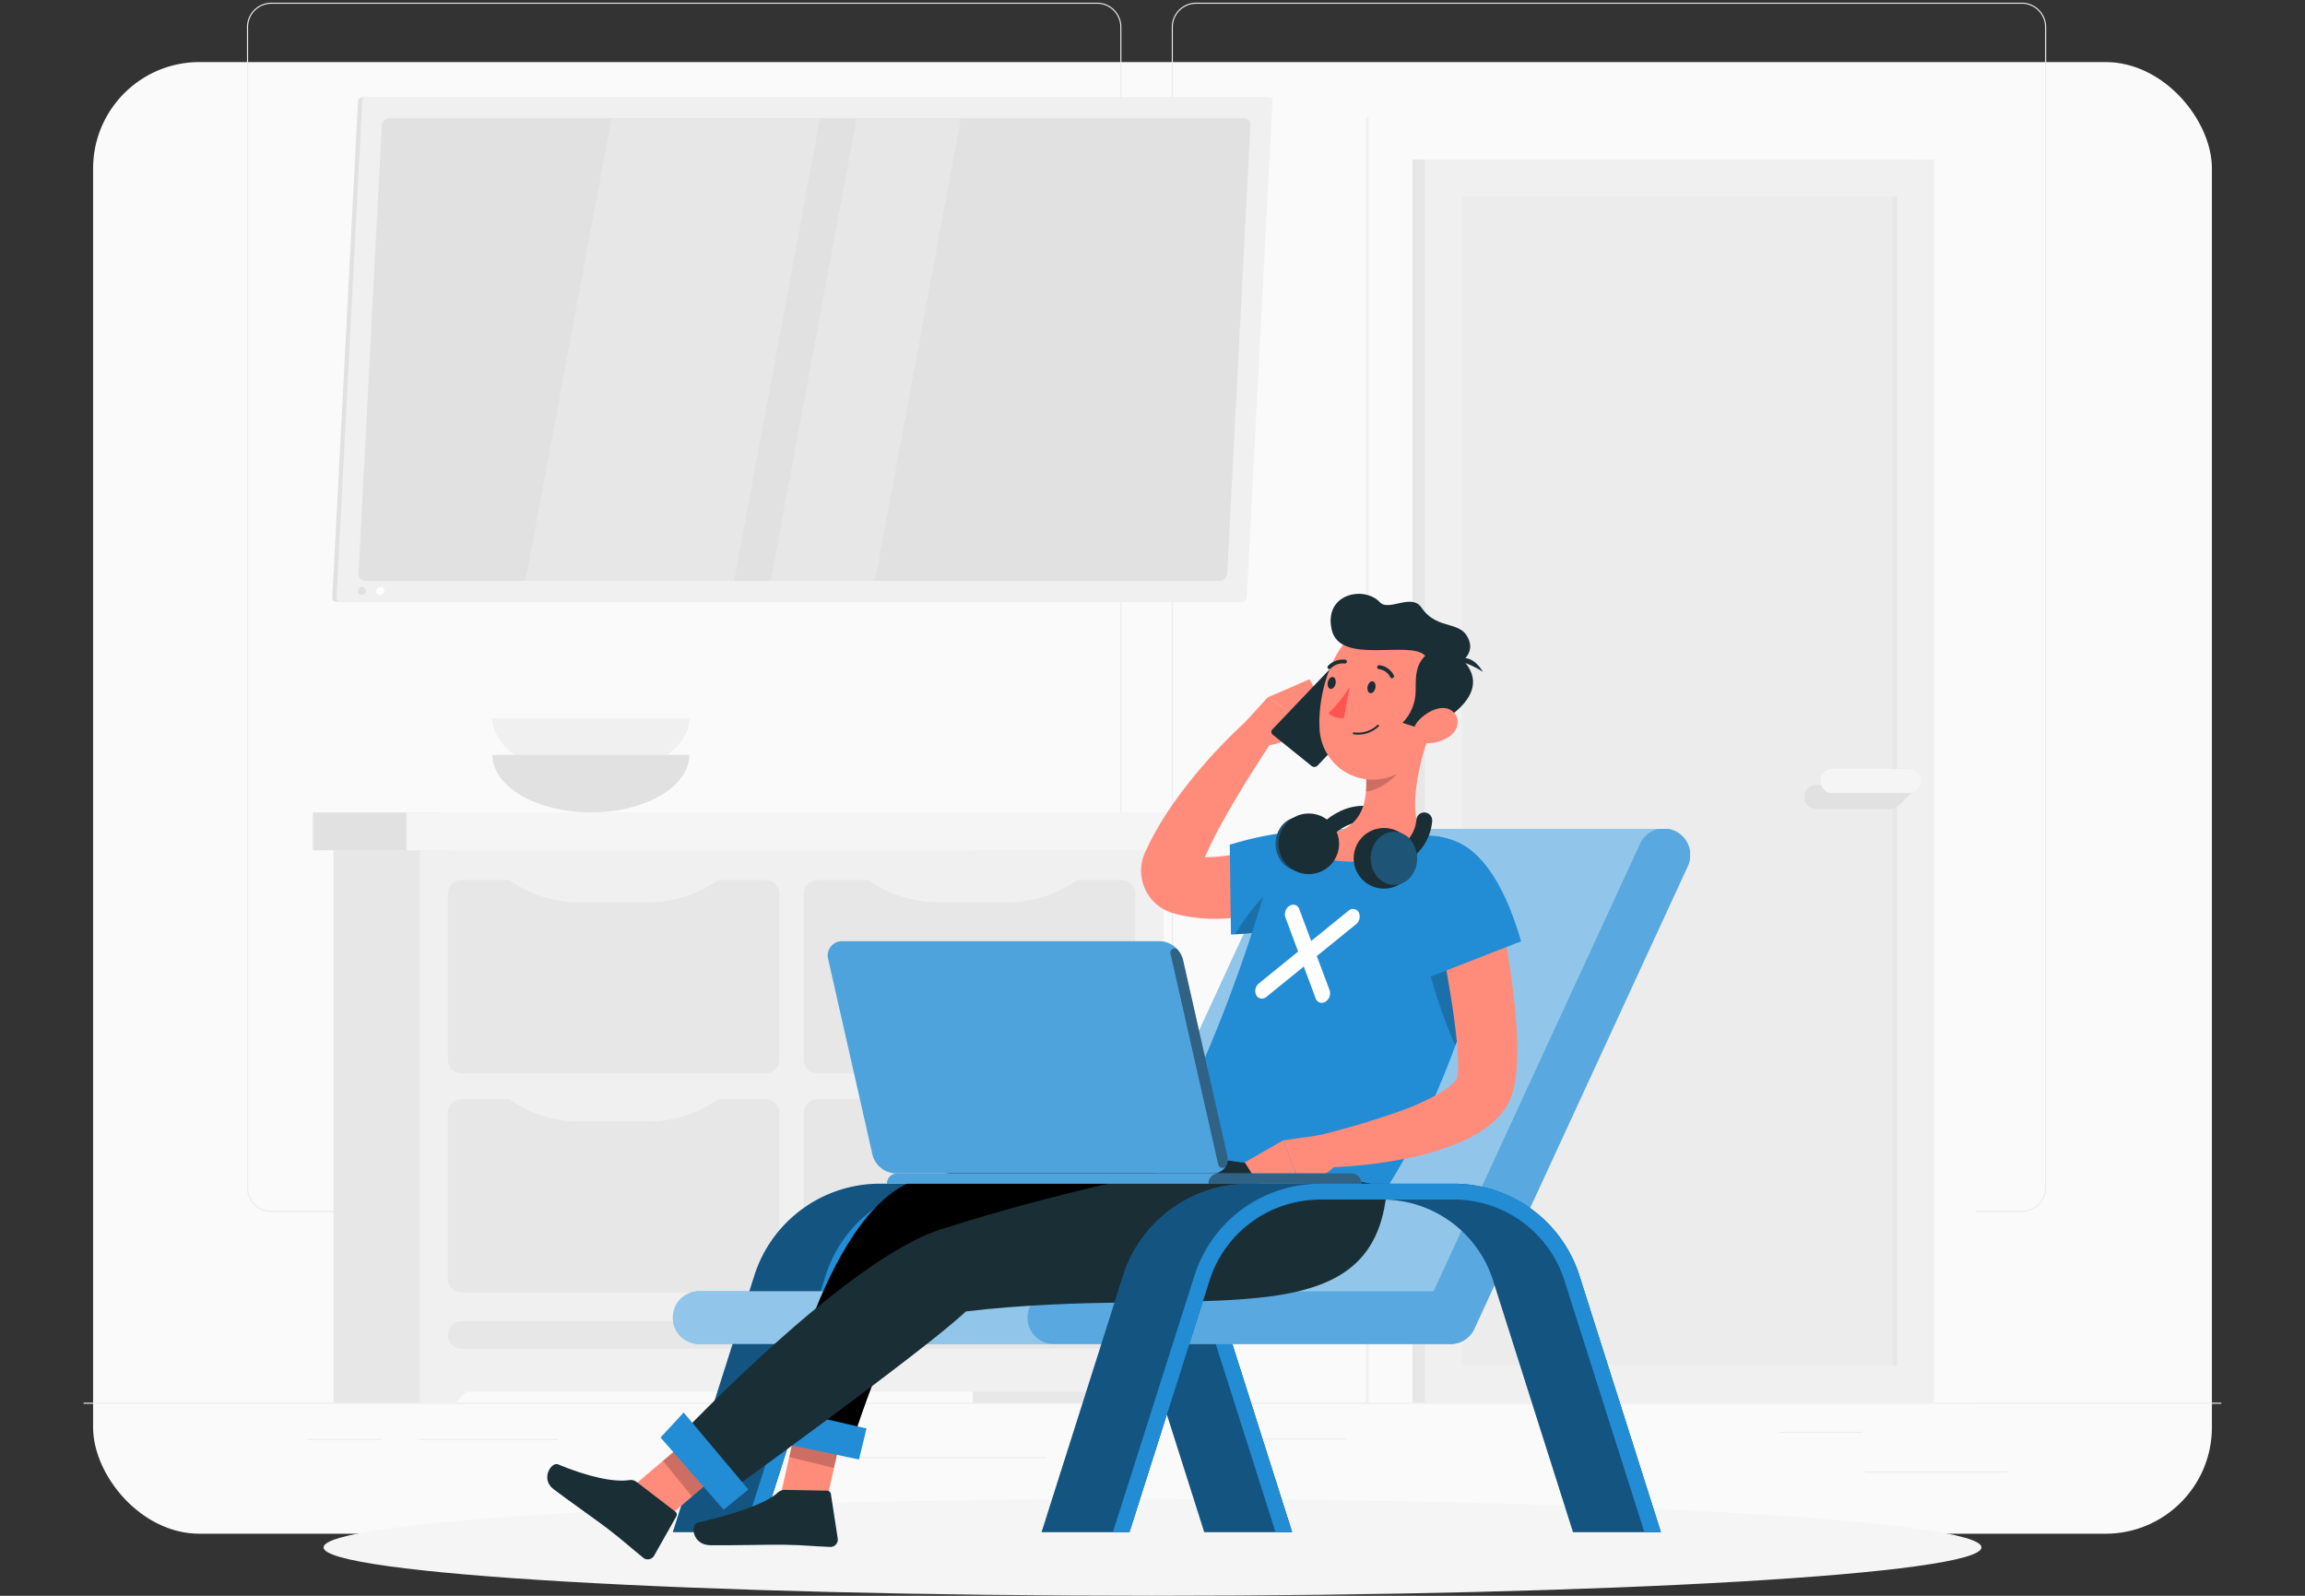 <svg xmlns="http://www.w3.org/2000/svg" id="Layer_1" viewBox="0 0 520 360"><rect x="0" y="0" width="520" height="360" fill="#333333" stroke="none"/><defs><clipPath id="clippath"><path d="M18.87.61h482.26V360H18.87z" class="cls-1"/></clipPath><clipPath id="clippath-1"><path d="M18.87.61h482.26V360H18.87z" class="cls-1"/></clipPath><clipPath id="clippath-2"><path d="M151.79 267.04H291.5v78.6H151.79z" class="cls-1"/></clipPath><clipPath id="clippath-3"><path d="M151.79 187h229.48v116.21H151.79z" class="cls-1"/></clipPath><clipPath id="clippath-4"><path d="M231.79 187h149.49v116.21H231.79z" class="cls-1"/></clipPath><clipPath id="clippath-5"><path d="M278.64 196.81h25.28v13.97h-25.28z" class="cls-1"/></clipPath><clipPath id="clippath-6"><path d="M178.05 316.12h12.61v15.06h-12.61z" class="cls-1"/></clipPath><clipPath id="clippath-7"><path d="M320.1 193.64h16.88v42.18H320.1z" class="cls-1"/></clipPath><clipPath id="clippath-8"><path d="M287.78 184.36h10.47v12h-10.47z" class="cls-1"/></clipPath><clipPath id="clippath-9"><path d="M308.14 168.57h8.77v9.99h-8.77z" class="cls-1"/></clipPath><clipPath id="clippath-10"><path d="M149.56 321.22h15.34v16.4h-15.34z" class="cls-1"/></clipPath><clipPath id="clippath-11"><path d="M309.22 187.64h10.47v12h-10.47z" class="cls-1"/></clipPath><clipPath id="clippath-12"><path d="M200.09 264.7h107.09v2.35H200.09z" class="cls-1"/></clipPath><clipPath id="clippath-13"><path d="M272.6 264.7h34.58v2.35H272.6z" class="cls-1"/></clipPath><clipPath id="clippath-14"><path d="M186.76 212.34h90.18v52.35h-90.18z" class="cls-1"/></clipPath><clipPath id="clippath-15"><path d="M264.03 213.94h12.91v49.53h-12.91z" class="cls-1"/></clipPath><clipPath id="clippath-16"><path d="M234.99 267.04H374.7v78.6H234.99z" class="cls-1"/></clipPath><style>.cls-1{fill:none}.cls-2{fill:#228cd5}.cls-3{fill:#1a2e35}.cls-22{fill:#e7e7e7}.cls-23{fill:#fff}.cls-24{fill:#f0f0f0}.cls-25{fill:#fafafa}.cls-26{opacity:.4}.cls-27{opacity:.5}.cls-28{opacity:.2}.cls-29{fill:#f5f5f5}.cls-30{fill:#e1e1e1}.cls-31{fill:#ff8b7b}.cls-33{fill:#ececec}</style></defs><g id="_3.8"><rect id="Rectangle_4587" width="520" height="360" rx="24" ry="24" style="fill:transparent"/><rect id="Rectangle_4588" width="478" height="332" x="21" y="14" class="cls-25" rx="24" ry="24"/><g id="Group_5510" style="clip-path:url(#clippath)"><g id="Group_5509"><path id="Rectangle_3377" d="M18.87 316.44h482.26v.24H18.87z" class="cls-33"/><path id="Rectangle_3378" d="M420.86 331.96h31.95v.24h-31.95z" class="cls-33"/><path id="Rectangle_3379" d="M277.23 324.51h26.39v.24h-26.39z" class="cls-33"/><path id="Rectangle_3380" d="M401.39 323.01h18.51v.24h-18.51z" class="cls-33"/><path id="Rectangle_3381" d="M69.47 324.63h16.54v.24H69.47z" class="cls-33"/><path id="Rectangle_3382" d="M94.59 324.63h31.23v.24H94.59z" class="cls-33"/><path id="Rectangle_3383" d="M177.8 328.7h58.23v.24H177.8z" class="cls-33"/><g id="Group_5508" style="clip-path:url(#clippath-1)"><g id="Group_5507"><path id="Path_5144" d="M247.48 273.42H61.23c-3.04 0-5.5-2.47-5.51-5.51V6.11c0-3.04 2.47-5.5 5.51-5.51h186.25c3.04 0 5.5 2.47 5.5 5.51v261.8c0 3.04-2.46 5.5-5.5 5.51M61.23.85a5.26 5.26 0 0 0-5.26 5.26v261.8a5.26 5.26 0 0 0 5.26 5.26h186.25a5.26 5.26 0 0 0 5.26-5.26V6.11c0-2.91-2.36-5.26-5.26-5.27H61.23Z" class="cls-33"/><path id="Path_5145" d="M456.1 273.42H269.85c-3.04 0-5.5-2.47-5.5-5.51V6.11c0-3.04 2.46-5.5 5.5-5.51H456.1c3.04 0 5.5 2.47 5.51 5.51v261.8c0 3.04-2.47 5.5-5.51 5.51M269.85.85a5.26 5.26 0 0 0-5.26 5.26v261.8a5.26 5.26 0 0 0 5.26 5.26H456.1a5.26 5.26 0 0 0 5.26-5.26V6.11c0-2.91-2.36-5.26-5.26-5.27H269.85Z" class="cls-33"/><path id="Rectangle_3384" d="M308.74 26.43h136.89v290.01H308.74z" class="cls-25"/><path id="Rectangle_3385" d="M308.22 26.43h.51v290.01h-.51z" class="cls-24"/><path id="Rectangle_3386" d="M318.64 35.95h111.74v280.49H318.64z" class="cls-22"/><path id="Rectangle_3387" d="M321.43 35.95h114.93v280.49H321.43z" class="cls-24"/><path id="Path_5146" d="M427.98 178.53v3.53l3.53-3.53h-3.53Z" class="cls-30"/><path id="Rectangle_3388" d="M329.81 44.32h98.18v263.74h-98.18z" class="cls-33"/><path id="Rectangle_3389" d="M426.92 44.32h1.06v263.74h-1.06z" class="cls-22"/><path id="Path_5147" d="M409.73 177.09c-1.5 0-2.71 1.22-2.71 2.72 0 1.5 1.21 2.71 2.71 2.71h17.19l1.06-.46v-4.97h-18.25Z" class="cls-30"/><path id="Path_5148" d="M430.58 178.91h-17.19c-1.5 0-2.71-1.22-2.71-2.72 0-1.5 1.21-2.71 2.71-2.71h17.19a2.714 2.714 0 1 1 .01 5.43" class="cls-29"/><path id="Path_5149" d="M75.76 135.73h203.67c.47 0 .86-.37.89-.85l5.8-112.06a.789.789 0 0 0-.75-.84H81.66c-.47 0-.86.37-.89.85l-5.8 112.06c-.03.44.3.82.74.84h.06" class="cls-30"/><path id="Path_5150" d="M76.71 135.73h203.66c.47 0 .86-.37.89-.85l5.81-112.06a.789.789 0 0 0-.75-.84H82.6c-.47 0-.86.37-.89.85l-5.8 112.06c-.03.44.3.82.74.84h.06" class="cls-24"/><path id="Path_5151" d="M82.53 133.3c-.03.5-.44.89-.94.9-.46 0-.85-.37-.85-.83v-.07c.03-.5.44-.89.94-.9.46 0 .85.37.85.83v.07" class="cls-30"/><path id="Path_5152" d="M86.69 133.3c-.03.5-.44.89-.94.9-.46 0-.85-.37-.85-.83v-.07c.03-.5.44-.89.94-.9.46 0 .85.37.85.83v.07" class="cls-23"/><path id="Path_5153" d="m276.85 129.5 5.24-101.29c.05-.79-.55-1.48-1.34-1.53H87.74c-.86 0-1.56.68-1.61 1.53L80.88 129.5c-.05.79.55 1.48 1.34 1.53h193.01c.86 0 1.56-.68 1.61-1.53" class="cls-30"/><path id="Path_5154" d="m165.62 131.03 19.39-104.36h-47.06l-19.4 104.36h47.06Z" class="cls-22"/><path id="Path_5155" d="m197.39 131.03 19.4-104.36h-23.53l-19.39 104.36h23.52Z" class="cls-22"/><path id="Rectangle_3390" d="M219.45 191.82h42.97v124.61h-42.97z" class="cls-22"/><path id="Path_5156" d="M254.26 316.44h8.16v-9.39H245.7l8.56 9.39Z" class="cls-24"/><path id="Rectangle_3391" d="M75.23 191.82h26.59v124.61H75.23z" class="cls-22"/><path id="Rectangle_3392" d="M70.61 183.27h28.54v8.55H70.61z" class="cls-30"/><path id="Rectangle_3393" d="M94.7 191.82h167.73v122.14H94.7z" class="cls-24"/><path id="Rectangle_3394" d="M91.71 183.27h175.33v8.55H91.71z" class="cls-29"/><path id="Path_5157" d="M256.1 251.1v37.36a3.11 3.11 0 0 1-3.12 3.11h-68.56c-1.72 0-3.12-1.39-3.12-3.11V251.1c0-1.72 1.4-3.12 3.12-3.12h68.56c1.72 0 3.12 1.4 3.12 3.12" class="cls-22"/><path id="Path_5158" d="M175.82 251.1v37.36a3.11 3.11 0 0 1-3.12 3.11h-68.56c-1.72 0-3.12-1.39-3.12-3.11V251.1c0-1.72 1.4-3.12 3.12-3.12h68.56c1.72 0 3.12 1.4 3.12 3.12" class="cls-22"/><path id="Path_5159" d="M256.09 301.17c0 1.72-1.4 3.12-3.12 3.12H104.15c-1.72 0-3.12-1.4-3.12-3.12s1.4-3.12 3.12-3.12h148.83c1.72 0 3.12 1.4 3.12 3.12" class="cls-22"/><path id="Path_5160" d="M145.82 253h-14.8a27.09 27.09 0 0 1-16.99-5.64h48.78a27.15 27.15 0 0 1-16.99 5.64" class="cls-24"/><path id="Path_5161" d="M226.85 253h-14.8a27.09 27.09 0 0 1-16.99-5.64h48.78a27.15 27.15 0 0 1-16.99 5.64" class="cls-24"/><path id="Path_5162" d="M256.1 201.65v37.37c0 1.72-1.39 3.12-3.11 3.12h-68.56c-1.72 0-3.12-1.39-3.12-3.12v-37.37c0-1.72 1.4-3.12 3.12-3.12h68.56c1.72 0 3.12 1.4 3.12 3.12" class="cls-22"/><path id="Path_5163" d="M175.82 201.65v37.37c0 1.72-1.39 3.12-3.11 3.12h-68.56c-1.72 0-3.12-1.39-3.12-3.12v-37.37c0-1.72 1.39-3.12 3.12-3.12h68.56c1.72 0 3.12 1.4 3.12 3.12" class="cls-22"/><path id="Path_5164" d="M145.82 203.54h-14.8a27.09 27.09 0 0 1-16.99-5.64h48.78a27.15 27.15 0 0 1-16.99 5.64" class="cls-24"/><path id="Path_5165" d="M226.85 203.54h-14.8a27.09 27.09 0 0 1-16.99-5.64h48.78a27.15 27.15 0 0 1-16.99 5.64" class="cls-24"/><path id="Path_5166" d="M102.86 316.44H94.7v-9.39h16.72l-8.56 9.39Z" class="cls-24"/><path id="Path_5167" d="M111.09 162.05c0 7.17 9.94 12.99 22.21 12.99s22.21-5.82 22.21-12.99h-44.42Z" class="cls-24"/><path id="Path_5168" d="M111.09 170.28c0 7.17 9.94 12.99 22.21 12.99s22.21-5.82 22.21-12.99h-44.42Z" class="cls-30"/><path id="Path_5169" d="M447.01 349.08c0 6.03-83.73 10.92-187.01 10.92s-187.01-4.89-187.01-10.92 83.73-10.92 187.01-10.92 187.01 4.89 187.01 10.92" class="cls-29"/><path id="Path_5170" d="M291.5 345.64h-19.82l-18.01-56.7c-3.44-10.94-13.6-18.37-25.06-18.33h-13.93a26.195 26.195 0 0 0-25.05 18.33l-18.02 56.7h-19.82l18.36-57.78a29.726 29.726 0 0 1 28.45-20.82h46.08c13.02-.03 24.55 8.4 28.46 20.82l18.36 57.78Z" class="cls-2"/><g id="Group_5464" class="cls-26"><g id="Group_5463" style="clip-path:url(#clippath-2)"><g id="Group_5462"><path id="Path_5171" d="M291.5 345.64h-19.82l-18.01-56.7c-3.44-10.94-13.6-18.37-25.06-18.33h-13.93a26.195 26.195 0 0 0-25.05 18.33l-18.02 56.7h-19.82l18.36-57.78a29.726 29.726 0 0 1 28.45-20.82h46.08c13.02-.03 24.55 8.4 28.46 20.82l18.36 57.78Z"/></g></g></g><path id="Path_5172" d="M291.5 345.64h-3.75l-18.01-56.7a26.185 26.185 0 0 0-25.06-18.33h-30.01a26.195 26.195 0 0 0-25.05 18.33l-18.02 56.7h-3.74l18.36-57.78a29.726 29.726 0 0 1 28.45-20.82h30.01c13.02-.03 24.55 8.4 28.46 20.82l18.36 57.78Z" class="cls-2"/><path id="Path_5173" d="M380.34 189.74a5.936 5.936 0 0 0-5.01-2.74h-80a5.95 5.95 0 0 0-5.4 3.45L243.41 291.3h-85.66c-3.29 0-5.95 2.66-5.95 5.95s2.66 5.95 5.95 5.95h169.46a5.95 5.95 0 0 0 5.4-3.45l48.12-104.31c.85-1.84.7-3.99-.39-5.7" class="cls-2"/><g id="Group_5467" class="cls-27"><g id="Group_5466" style="clip-path:url(#clippath-3)"><g id="Group_5465"><path id="Path_5174" d="M380.34 189.74a5.936 5.936 0 0 0-5.01-2.74h-80a5.95 5.95 0 0 0-5.4 3.45L243.41 291.3h-85.66c-3.29 0-5.95 2.66-5.95 5.95s2.66 5.95 5.95 5.95h169.46a5.95 5.95 0 0 0 5.4-3.45l48.12-104.31c.85-1.84.7-3.99-.39-5.7" class="cls-23"/></g></g></g><g id="Group_5470" class="cls-27"><g id="Group_5469" style="clip-path:url(#clippath-4)"><g id="Group_5468"><path id="Path_5175" d="M327.21 303.21h-89.47c-3.29 0-5.95-2.66-5.95-5.95s2.66-5.95 5.95-5.95h85.66l46.53-100.85c1.3-3.02 4.81-4.4 7.82-3.1s4.4 4.81 3.1 7.82c-.04.09-.08.17-.12.26l-48.12 104.32a5.943 5.943 0 0 1-5.4 3.46" class="cls-2"/></g></g></g><path id="Path_5176" d="m295.87 202.88-1.24.47-1.15.41c-.76.27-1.53.5-2.29.74-1.53.46-3.08.87-4.65 1.23-3.21.75-6.47 1.24-9.76 1.45-3.62.28-7.25 0-10.79-.82l-.72-.18-.36-.09-.18-.05c-.05-.01-.11-.03-.26-.08-1.06-.33-2.06-.83-2.95-1.48a9.968 9.968 0 0 1-3.45-11.57c.05-.15.11-.3.18-.44l.13-.28.27-.57.53-1.13c1.42-2.87 3.04-5.63 4.86-8.26 1.74-2.6 3.63-5.02 5.55-7.39 1.94-2.35 3.96-4.62 6.06-6.8 2.11-2.18 4.23-4.27 6.58-6.3l5.23 4.69c-3.1 4.79-6.29 9.68-9.14 14.56-.73 1.22-1.42 2.44-2.12 3.66-.65 1.24-1.35 2.45-1.97 3.68a72.853 72.853 0 0 0-3.33 7.31l-.33.9-.16.45-.08.22c-.02.06-.08.21-.02.07a3.16 3.16 0 0 0-1.03-3.73c-.3-.23-.63-.4-.98-.52-.07-.02-.04-.01 0 0h.09l.18.04.36.06c2.23.3 4.5.31 6.73.03 2.56-.3 5.1-.75 7.61-1.37 1.29-.29 2.58-.67 3.86-1.02l1.91-.57.94-.29.83-.27 5.06 13.25Z" class="cls-31"/><path id="Path_5177" d="M308.91 193.93c-3.14-5.98-13.02-8.95-31.48-3.38l.27 20.28s39.36-1.38 31.2-16.89" class="cls-2"/><g id="Group_5473" class="cls-28"><g id="Group_5472" style="clip-path:url(#clippath-5)"><g id="Group_5471"><path id="Path_5178" d="M297.97 197.07c-5.48-1.33-12.51 2.26-19.33 13.71 3.64-.21 17.18-1.21 25.24-5.28.34-4.04-1.13-7.27-5.9-8.42"/></g></g></g><path id="Path_5179" d="m185.19 344.3-9.79-3.81 5.47-24.38 9.8 3.81-5.47 24.38Z" class="cls-31"/><path id="Path_5180" d="m177.06 336.11 9.57.18c.43.02.78.35.82.77l1.53 9.95c.17.9-.42 1.77-1.32 1.94l-.24.03c-3.93-.13-5.74-.43-10.7-.5-3.05-.04-12.27.18-16.48.11-4.12-.06-4.55-4.7-2.81-5.1 7.82-1.77 15.38-4.28 17.96-6.72.45-.43 1.04-.67 1.66-.66" class="cls-3"/><g id="Group_5476" class="cls-28"><g id="Group_5475" style="clip-path:url(#clippath-6)"><g id="Group_5474"><path id="Path_5181" d="m190.66 319.93-9.8-3.81-2.81 12.57 10.1 2.49 2.51-11.24Z"/></g></g></g><path id="Path_5182" d="M262.13 259.34s-21.7-.11-53.51 6.32c-22.04 4.46-32.77 56.2-32.77 56.2l15.75 5.62s10.58-35.16 20.74-42.83c52.84-.26 79.23 15.46 85.78-19.22-8.74-3.52-35.99-6.1-35.99-6.1"/><path id="Path_5183" d="m172.6 324.82 21.19 4.43 1.69-7-22.11-5.07-.78 7.64Z" class="cls-2"/><path id="Path_5184" d="m281.03 162.77 4.96-5.46 8.7 5.75s-5.35 6.77-11.51 4.65l-2.14-4.95Z" class="cls-31"/><path id="Path_5185" d="m295.43 153.23 2.88 5.54-3.64 4.3-8.7-5.75 9.46-4.09Z" class="cls-31"/><path id="Path_5186" d="m295.9 172.81-8.77-7.07a.813.813 0 0 1-.14-1.14c.02-.03.04-.05.07-.07l15.15-15.9c.35-.36.92-.4 1.32-.09l8.77 7.07c.35.28.42.79.14 1.14-.02.03-.04.05-.07.07l-15.15 15.9c-.35.36-.92.4-1.32.09" class="cls-3"/><path id="Path_5187" d="M312.89 267.94s16.01-23.57 23.79-61.56c1.62-8.1-3.64-15.97-11.73-17.59-.73-.15-1.46-.24-2.2-.27-7.69-.4-15.86-.51-22.48-.48-6.64.02-12.46 4.43-14.29 10.81a337.928 337.928 0 0 1-23.85 60.49l50.76 8.6Z" class="cls-2"/><path id="Path_5188" d="M306.51 205.8c-.4-.71-1.3-.96-2.01-.56-.11.06-.21.13-.29.22l-8.41 6.82-2.69-7.2a1.45 1.45 0 0 0-1.84-.91c-.13.04-.24.1-.35.18-.88.55-1.26 1.63-.94 2.61l2.88 7.7-8.85 7.18a2.22 2.22 0 0 0-.6 2.69c.23.42.66.7 1.14.74.43.02.85-.12 1.17-.4l8.41-6.82 2.69 7.2c.18.55.67.93 1.25.98.33.02.66-.07.94-.24.88-.55 1.26-1.63.94-2.61l-2.88-7.7 8.85-7.18c.8-.65 1.05-1.77.6-2.69" class="cls-23"/><g id="Group_5479" class="cls-28"><g id="Group_5478" style="clip-path:url(#clippath-7)"><g id="Group_5477"><path id="Path_5189" d="M336.91 201.87c-5.39-7.52-10.21-8.57-11.55-8.15-12.46 3.93.92 38.26 2.99 42.1 3.5-9.59 6.29-19.43 8.34-29.44.3-1.48.38-3 .23-4.51"/></g></g></g><path id="Path_5190" d="M296.66 192.06c-.99 0-1.78-.8-1.78-1.79 0-.35.1-.68.29-.97.23-.36 5.85-8.82 14.33-7.33.97.15 1.64 1.07 1.48 2.04-.15.97-1.07 1.64-2.04 1.48h-.06c-6.13-1.07-10.68 5.7-10.72 5.77-.33.5-.9.81-1.5.8" class="cls-3"/><path id="Path_5191" d="M322.89 164.33c-2.51 6.82-5.72 19.16-1.83 24.1a24.326 24.326 0 0 1-17.36 5.91c-8-.26-6.37-3.47-3.76-6.3 7.79-1.32 8.59-7.88 8.22-13.34l14.73-10.37Z" class="cls-31"/><path id="Path_5192" d="M287.78 190.36c0 3.31 2.34 6 5.23 6s5.23-2.69 5.23-6-2.34-6-5.23-6-5.23 2.68-5.23 6" class="cls-3"/><g id="Group_5482" class="cls-26"><g id="Group_5481" style="clip-path:url(#clippath-8)"><g id="Group_5480"><path id="Path_5193" d="M287.78 190.36c0 3.31 2.34 6 5.23 6s5.23-2.69 5.23-6-2.34-6-5.23-6-5.23 2.68-5.23 6" class="cls-2"/></g></g></g><path id="Path_5194" d="M288.41 190.36c0 3.78 3.06 6.84 6.84 6.84s6.84-3.06 6.84-6.84-3.06-6.84-6.84-6.84-6.84 3.06-6.84 6.84" class="cls-3"/><g id="Group_5485" class="cls-28"><g id="Group_5484" style="clip-path:url(#clippath-9)"><g id="Group_5483"><path id="Path_5195" d="m316.88 168.57-8.72 6.13c.1 1.28.1 2.57-.02 3.86 2.93-.23 7.41-3.19 8.25-6.25.38-1.21.55-2.48.49-3.74"/></g></g></g><path id="Path_5196" d="M325.67 154.85c-2.24 9.04-3.09 14.43-8.59 18.5-5.24 4.08-12.79 3.14-16.87-2.1a12.026 12.026 0 0 1-2.52-6.85c-.47-8.46 3.27-21.83 12.94-24.27 9.53-2.4 17.29 5.68 15.05 14.72" class="cls-31"/><path id="Path_5197" d="M321.53 147.94c-3.35-3.67-19.26 2.25-21.1-5.88s7.29-10.01 10.86-6.2c2.03 2.17 7.11-2.11 9.37 1.19 3.77 5.5 9.26 2.53 10.84 7.7 1.32 4.31-5.55 8.03-9.97 3.18" class="cls-3"/><path id="Path_5198" d="M328.38 148.93s3.24-2.18 6.16 2.64a19.026 19.026 0 0 0-6.16-2.64" class="cls-3"/><path id="Path_5199" d="m328.74 147.67-3.97-1.64c-5.55 2.03-5.4 6-5.4 9.72.01 2.74-1.05 5.37-2.97 7.32l5.15 1.66s18.29-7.73 7.19-17.05" class="cls-3"/><path id="Path_5200" d="M327.16 166.01a8.474 8.474 0 0 1-5.96 1.59c-2.78-.35-2.98-3.02-1.21-5.01 1.59-1.79 4.95-3.78 7.26-2.42 2.27 1.33 2.01 4.27-.09 5.84" class="cls-31"/><path id="Path_5201" d="M310.29 155.15c-.14.74-.64 1.29-1.13 1.23s-.78-.72-.64-1.46.64-1.29 1.13-1.23.77.72.64 1.46" class="cls-3"/><path id="Path_5202" d="M301.31 154.18c-.14.74-.64 1.29-1.13 1.23s-.78-.72-.64-1.46.64-1.29 1.13-1.23.77.72.64 1.46" class="cls-3"/><path id="Path_5203" d="M304.46 154.96a28.905 28.905 0 0 1-4.74 5.88c1.1 1.4 3.46 1.14 3.46 1.14l1.29-7.02Z" style="fill:#ff5551"/><path id="Path_5204" d="M306.36 165.73c1.75.01 3.43-.66 4.68-1.88a.23.23 0 0 0 0-.31c-.09-.08-.23-.07-.32.02a6.364 6.364 0 0 1-5.26 1.66.248.248 0 0 0-.26.19c-.02.11.05.22.16.25h.01c.33.04.66.07.99.07" class="cls-3"/><path id="Path_5205" d="M314.01 153c.08 0 .15-.02.22-.06.22-.11.31-.38.2-.6a4.153 4.153 0 0 0-3.25-2.27.471.471 0 0 0-.49.41c-.03.23.14.44.37.46h.03c1.1.15 2.06.83 2.55 1.83a.4.4 0 0 0 .38.22" class="cls-3"/><path id="Path_5206" d="M299.82 150.92c.15.03.3-.02.41-.12a3.7 3.7 0 0 1 3.08-1.11c.24.04.48-.11.54-.35a.422.422 0 0 0-.3-.51h-.03a4.65 4.65 0 0 0-3.9 1.36c-.18.16-.19.44-.03.62.06.06.14.1.22.12" class="cls-3"/><path id="Path_5207" d="m145.86 346.32-5.52-8.94 19.05-16.16 5.52 8.94-19.05 16.16Z" class="cls-31"/><path id="Path_5208" d="m143.57 334.28 8.85 6.79c.3.27.36.72.13 1.06l-4.93 8.72c-.39.82-1.38 1.17-2.2.78-.05-.02-.09-.05-.13-.07-2.8-2.24-4.71-4.03-8.3-6.78-2.21-1.69-9.09-6.52-12.14-8.86-2.98-2.29-.47-6.2 1.04-5.57 6.8 2.84 12.68 4.08 16.06 3.55.57-.1 1.15.03 1.62.38" class="cls-3"/><g id="Group_5488" class="cls-28"><g id="Group_5487" style="clip-path:url(#clippath-10)"><g id="Group_5486"><path id="Path_5209" d="m164.91 330.16-5.53-8.95-9.82 8.34 6.56 8.07 8.78-7.46Z"/></g></g></g><path id="Path_5210" d="M275.74 261.64s-32.8 5.77-63.69 15.76c-21.4 6.92-58.66 46.48-58.66 46.48l9.19 13.97s46.1-33.24 55.32-42c52.48-6.23 92.41 7.28 94.99-27.92-9.08-2.52-37.15-6.3-37.15-6.3" class="cls-3"/><path id="Path_5211" d="m149.01 324.29 14.25 16.3 5.57-4.57-14.59-17.36-5.22 5.63Z" class="cls-2"/><path id="Path_5212" d="M337.5 201.85c1.63 7.05 2.9 14.17 3.8 21.35.44 3.62.8 7.27.93 11.06.07 1.9.09 3.83-.02 5.88-.06 1.03-.15 2.08-.32 3.22-.18 1.3-.48 2.58-.89 3.82-.31.89-.71 1.74-1.2 2.54-.4.62-.85 1.21-1.33 1.77-.86.98-1.81 1.87-2.84 2.66a30.108 30.108 0 0 1-5.71 3.31 58.77 58.77 0 0 1-11.07 3.55c-7.18 1.55-14.49 2.35-21.83 2.4l-.75-6.99a190.87 190.87 0 0 0 19.58-5.76c3-1.05 5.9-2.36 8.67-3.9 1.15-.65 2.23-1.42 3.21-2.31.34-.31.65-.66.92-1.03.08-.12.15-.24.21-.37-.12.17-.15.21-.13.13.03-.21.12-.74.15-1.35s.05-1.32.04-2.05c-.01-1.47-.11-3.06-.26-4.68-.31-3.24-.77-6.59-1.3-9.94-1.07-6.7-2.38-13.57-3.71-20.22l13.84-3.09Z" class="cls-31"/><path id="Path_5213" d="M326.27 189.13c1.95.52 10.68 1.84 16.89 23.22l-21.02 8.2s-14.55-36.41 4.12-31.42" class="cls-2"/><path id="Path_5214" d="M319.06 193.63c0 3.78-3.06 6.84-6.84 6.84s-6.84-3.06-6.84-6.84 3.06-6.84 6.84-6.84 6.84 3.06 6.84 6.84" class="cls-3"/><path id="Path_5215" d="M311.86 197.34c-.99 0-1.78-.8-1.78-1.79 0-.76.49-1.44 1.21-1.69.11-.04 7.77-2.75 8.25-8.96.09-.98.96-1.7 1.94-1.61.96.09 1.68.93 1.62 1.89-.66 8.58-10.25 11.92-10.65 12.06-.18.06-.38.1-.57.1" class="cls-3"/><path id="Path_5216" d="M319.68 193.63c0 3.31-2.34 6-5.23 6s-5.23-2.69-5.23-6 2.34-6 5.23-6 5.23 2.68 5.23 6" class="cls-3"/><g id="Group_5491" class="cls-26"><g id="Group_5490" style="clip-path:url(#clippath-11)"><g id="Group_5489"><path id="Path_5217" d="M319.68 193.63c0 3.31-2.34 6-5.23 6s-5.23-2.69-5.23-6 2.34-6 5.23-6 5.23 2.68 5.23 6" class="cls-2"/></g></g></g><path id="Path_5218" d="m297.62 256.1-8.16 1.17 3.88 9.87s8.91-2.27 8.87-6.7l-1.92-3.09a2.685 2.685 0 0 0-2.67-1.24" class="cls-31"/><path id="Path_5219" d="m280.8 262.22 5.1 8.03 7.44-3.11-3.88-9.87-8.66 4.95Z" class="cls-31"/><path id="Path_5220" d="M202.44 264.7h102.39c1.3 0 2.35 1.05 2.35 2.35H200.09c0-1.3 1.05-2.35 2.35-2.35" class="cls-2"/><g id="Group_5494" class="cls-28"><g id="Group_5493" style="clip-path:url(#clippath-12)"><g id="Group_5492"><path id="Path_5221" d="M202.44 264.7h102.39c1.3 0 2.35 1.05 2.35 2.35H200.09c0-1.3 1.05-2.35 2.35-2.35" class="cls-23"/></g></g></g><g id="Group_5497" class="cls-26"><g id="Group_5496" style="clip-path:url(#clippath-13)"><g id="Group_5495"><path id="Path_5222" d="M274.95 264.7h29.88c1.3 0 2.35 1.05 2.35 2.35H272.6c0-1.3 1.05-2.35 2.35-2.35"/></g></g></g><path id="Path_5223" d="M190.09 212.34h71.67c2.43.12 4.5 1.81 5.11 4.16l9.97 44.02c.52 1.71-.44 3.51-2.15 4.03-.35.11-.71.15-1.07.14h-71.67a5.565 5.565 0 0 1-5.11-4.17l-9.97-44.02c-.52-1.71.44-3.51 2.15-4.03.35-.11.71-.15 1.07-.14" class="cls-2"/><g id="Group_5500" class="cls-28"><g id="Group_5499" style="clip-path:url(#clippath-14)"><g id="Group_5498"><path id="Path_5224" d="M190.09 212.34h71.67c2.43.12 4.5 1.81 5.11 4.16l9.97 44.02c.52 1.71-.44 3.51-2.15 4.03-.35.11-.71.15-1.07.14h-71.67a5.565 5.565 0 0 1-5.11-4.17l-9.97-44.02c-.52-1.71.44-3.51 2.15-4.03.35-.11.71-.15 1.07-.14" class="cls-23"/></g></g></g><g id="Group_5503" class="cls-26"><g id="Group_5502" style="clip-path:url(#clippath-15)"><g id="Group_5501"><path id="Path_5225" d="m274.83 262.72-10.77-47.6a.947.947 0 0 1 .72-1.14c.34-.08.69.04.92.29.57.64.97 1.41 1.18 2.25l9.96 44.02c.21.81.13 1.67-.23 2.42a.96.96 0 0 1-1.29.4.969.969 0 0 1-.49-.64"/></g></g></g><path id="Path_5226" d="M374.7 345.64h-19.83l-18.01-56.7a26.185 26.185 0 0 0-25.06-18.33h-13.93a26.195 26.195 0 0 0-25.05 18.33l-18.02 56.7h-19.82l18.36-57.78a29.726 29.726 0 0 1 28.45-20.82h46.08c13.02-.03 24.55 8.4 28.46 20.82l18.36 57.78Z" class="cls-2"/><g id="Group_5506" class="cls-26"><g id="Group_5505" style="clip-path:url(#clippath-16)"><g id="Group_5504"><path id="Path_5227" d="M374.7 345.64h-19.83l-18.01-56.7a26.185 26.185 0 0 0-25.06-18.33h-13.93a26.195 26.195 0 0 0-25.05 18.33l-18.02 56.7h-19.82l18.36-57.78a29.726 29.726 0 0 1 28.45-20.82h46.08c13.02-.03 24.55 8.4 28.46 20.82l18.36 57.78Z"/></g></g></g><path id="Path_5228" d="M374.71 345.64h-3.75l-18.01-56.7a26.185 26.185 0 0 0-25.06-18.33h-30.01c-11.46-.03-21.61 7.4-25.05 18.34l-18.02 56.7h-3.74l18.36-57.78a29.726 29.726 0 0 1 28.45-20.82h30.01c13.02-.03 24.55 8.4 28.46 20.82l18.36 57.78Z" class="cls-2"/></g></g></g></g></g></svg>